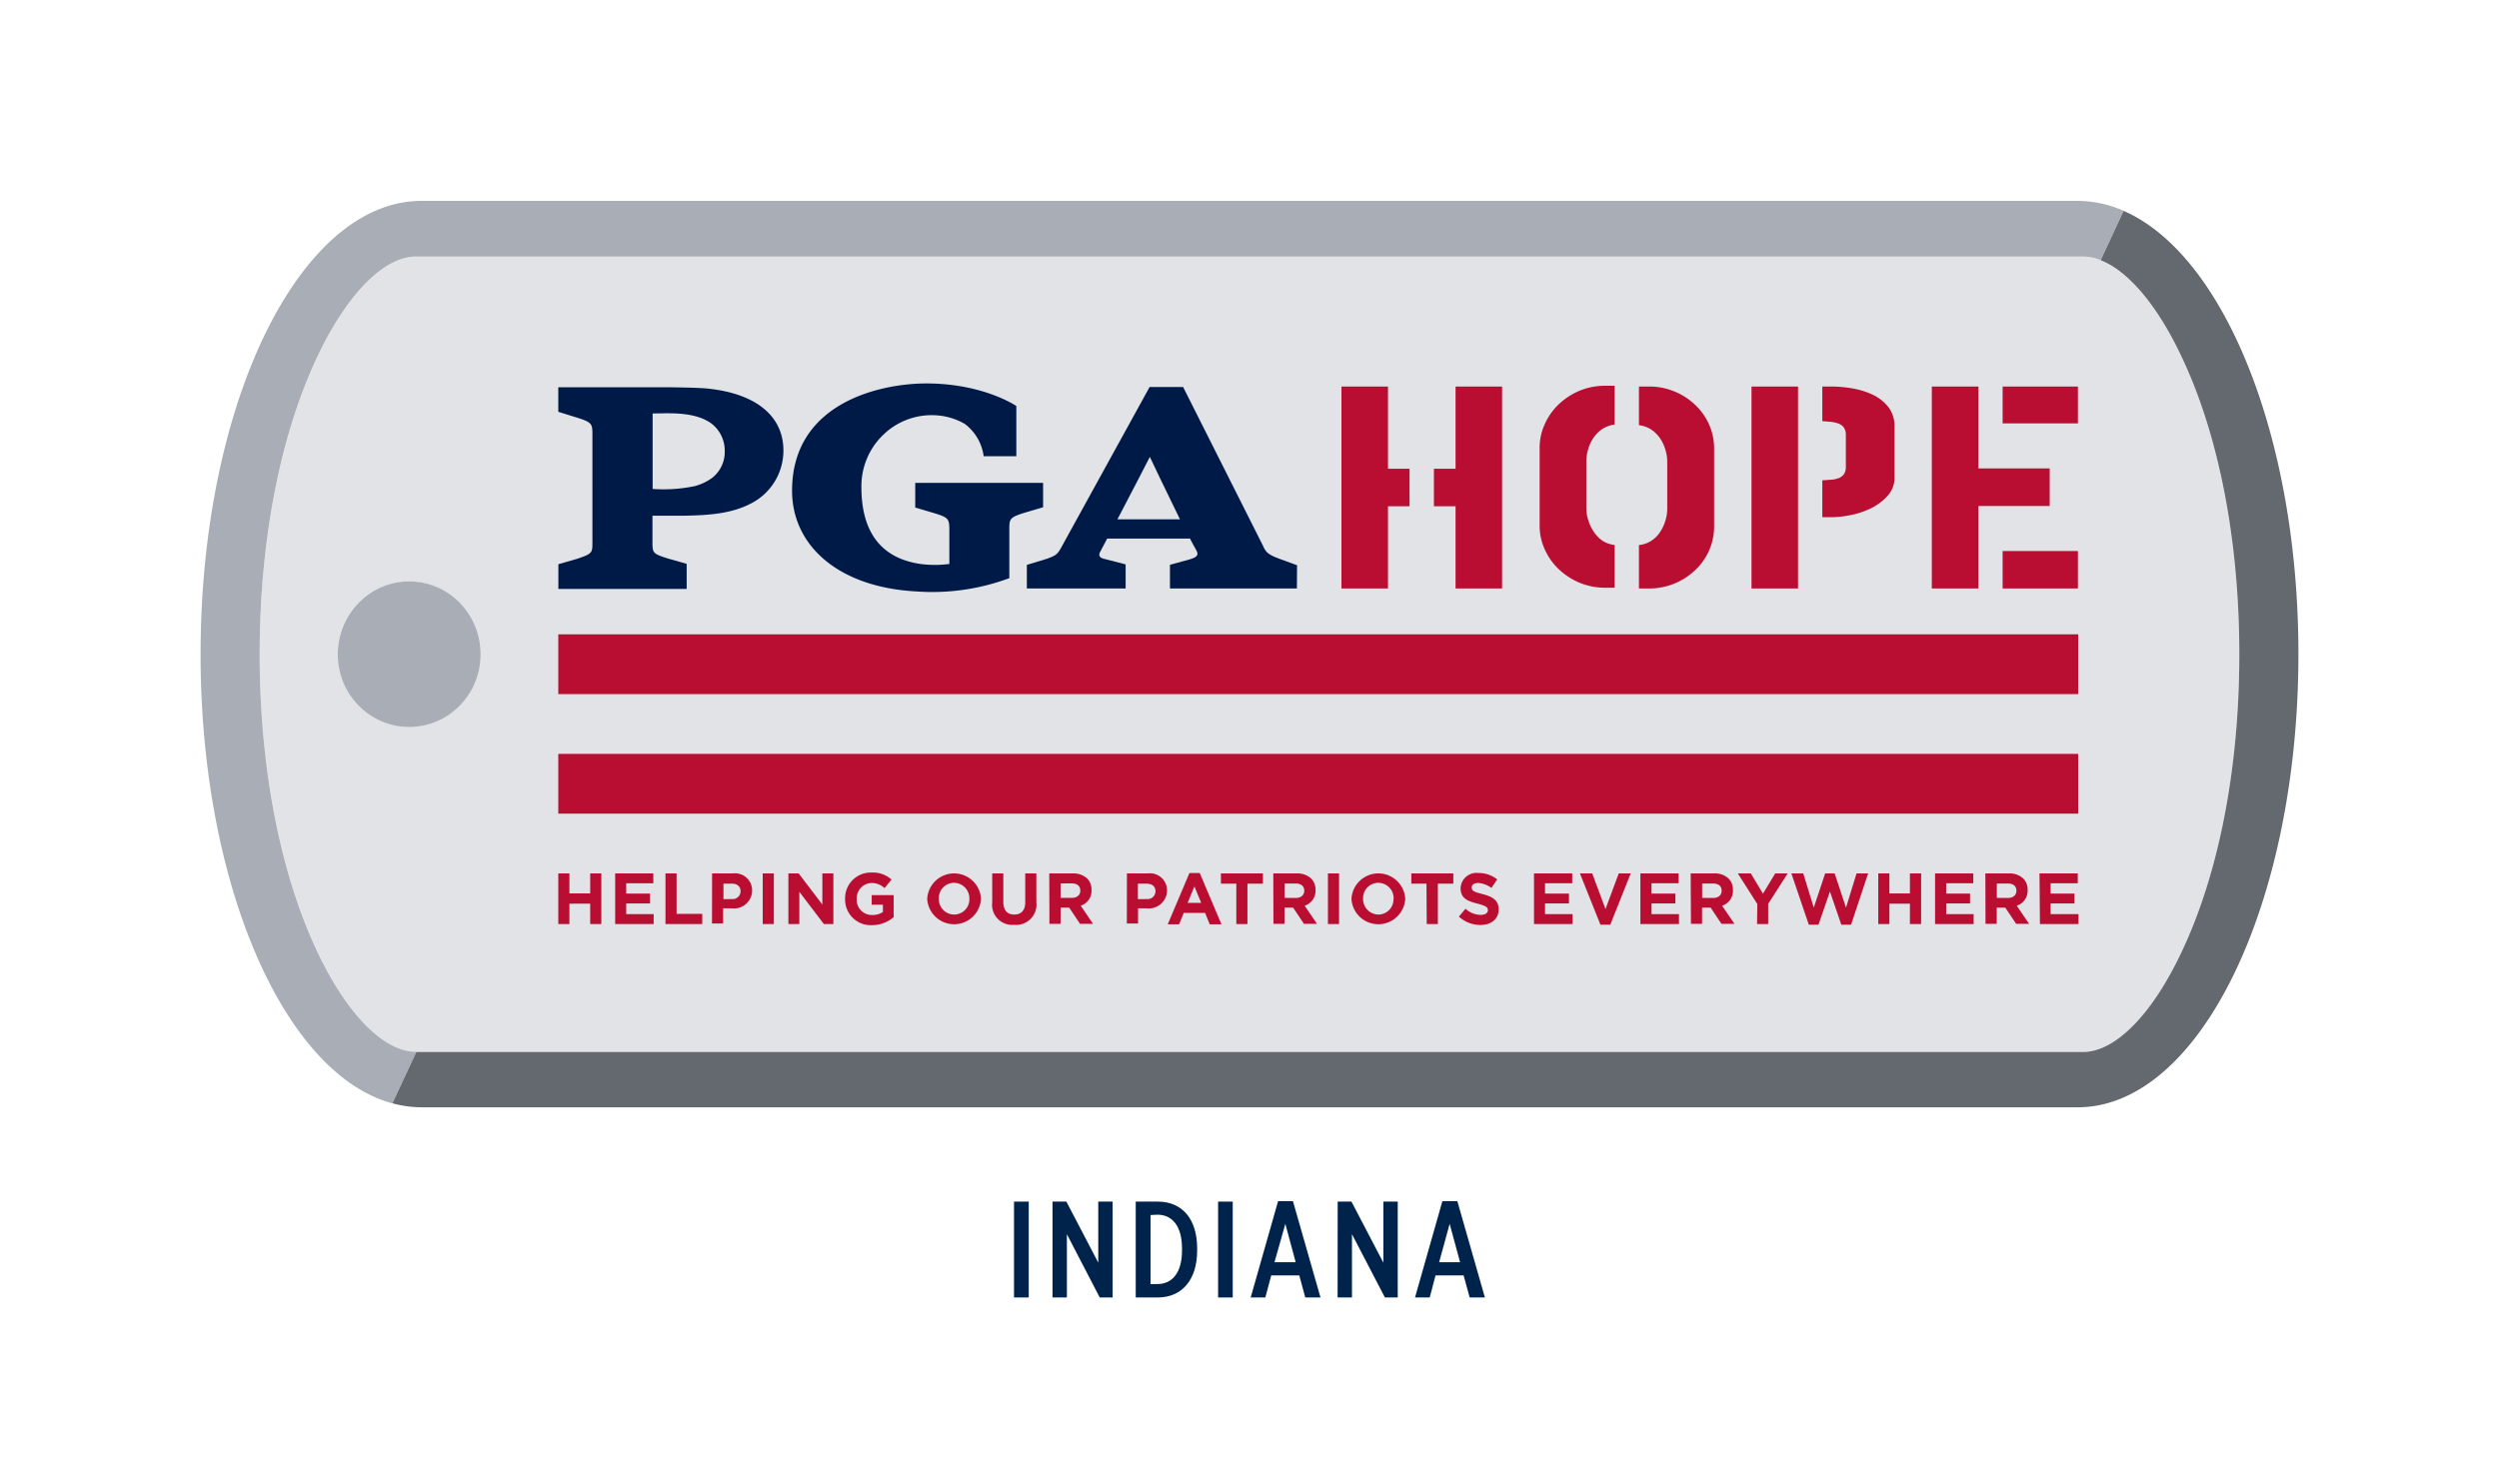 <svg xmlns="http://www.w3.org/2000/svg" viewBox="0 0 292.16 173.5"><defs><style>.cls-1{fill:#00234b;}.cls-2{fill:#e2e3e7;}.cls-3{fill:#b90e31;}.cls-4{fill:#001a48;}.cls-5{fill:#a9aeb6;}.cls-6{fill:#64696f;}</style></defs><g id="Layer_1" data-name="Layer 1"><path class="cls-1" d="M118.55,140.52h1.72v11.21h-1.72Z"/><path class="cls-1" d="M123.05,140.52h1.62l3.73,7.14v-7.14h1.68v11.21h-1.51l-3.84-7.4v7.4h-1.68Z"/><path class="cls-1" d="M132.78,140.52h2.57c2.84,0,4.61,2,4.61,5.48v.24c0,3.42-1.77,5.49-4.61,5.49h-2.57Zm1.73,1.57v8.07h.81c1.71,0,2.87-1.3,2.87-3.94V146c0-2.65-1.17-3.95-2.87-3.95Z"/><path class="cls-1" d="M142.41,140.52h1.71v11.21h-1.71Z"/><path class="cls-1" d="M149.42,140.47h1.74l3.22,11.26H152.6l-.7-2.58h-3.28l-.69,2.58h-1.71Zm2.06,7.14-1.21-4.49L149,147.61Z"/><path class="cls-1" d="M156.39,140.52H158l3.73,7.14v-7.14h1.68v11.21h-1.5l-3.85-7.4v7.4h-1.68Z"/><path class="cls-1" d="M168.63,140.47h1.75l3.22,11.26h-1.78l-.71-2.58h-3.28l-.68,2.58h-1.72Zm2.07,7.14-1.22-4.49-1.23,4.49Z"/></g><g id="Layer_5" data-name="Layer 5"><path class="cls-2" d="M37.2,41.51c-4.41,9.21-6.83,21.64-6.83,35s2.42,25.78,6.83,35c3.44,7.2,7.72,11.5,11.44,11.5H243.53c3.72,0,8-4.3,11.44-11.5,4.4-9.22,6.83-21.65,6.83-35s-2.43-25.78-6.83-35c-3.44-7.2-7.72-11.5-11.44-11.5H48.64C44.92,30,40.64,34.31,37.2,41.51Zm19,35A8.35,8.35,0,1,1,47.84,68,8.43,8.43,0,0,1,56.19,76.5Z"/><path class="cls-3" d="M65.27,102.14h1.3v2.34H69v-2.34h1.3v5.92H69v-2.38H66.57v2.38h-1.3Z"/><path class="cls-3" d="M71.92,102.14h4.46v1.15H73.21v1.21H76v1.15H73.21v1.25h3.21v1.16h-4.5Z"/><path class="cls-3" d="M77.8,102.14h1.3v4.73h3v1.19H77.8Z"/><path class="cls-3" d="M83.25,102.14h2.42a2,2,0,0,1,2.26,2v0a2.11,2.11,0,0,1-2.39,2.08h-1v1.78h-1.3Zm2.33,3a.92.92,0,0,0,1-.9h0c0-.59-.4-.9-1-.9h-1v1.81Z"/><path class="cls-3" d="M89.17,102.14h1.3v5.92h-1.3Z"/><path class="cls-3" d="M92.17,102.14h1.2l2.77,3.64v-3.64h1.29v5.92H96.32l-2.87-3.77v3.77H92.17Z"/><path class="cls-3" d="M98.8,105.11h0a3,3,0,0,1,3.11-3.07,3.23,3.23,0,0,1,2.32.82l-.82,1a2.18,2.18,0,0,0-1.55-.6,1.79,1.79,0,0,0-1.7,1.85v0A1.77,1.77,0,0,0,102,107a2.11,2.11,0,0,0,1.22-.35v-.85h-1.31v-1.12h2.57v2.57a3.86,3.86,0,0,1-2.53.94A3,3,0,0,1,98.8,105.11Z"/><path class="cls-3" d="M108.4,105.11h0a3.15,3.15,0,0,1,6.29,0v0a3.15,3.15,0,0,1-6.29,0Zm4.93,0h0a1.81,1.81,0,0,0-1.79-1.87,1.78,1.78,0,0,0-1.78,1.85v0a1.8,1.8,0,0,0,1.79,1.86A1.78,1.78,0,0,0,113.33,105.11Z"/><path class="cls-3" d="M116,105.52v-3.38h1.3v3.34c0,1,.49,1.47,1.28,1.47s1.28-.48,1.28-1.42v-3.39h1.3v3.34a2.38,2.38,0,0,1-2.6,2.67A2.35,2.35,0,0,1,116,105.52Z"/><path class="cls-3" d="M122.67,102.14h2.71a2.37,2.37,0,0,1,1.73.6,1.84,1.84,0,0,1,.5,1.35v0a1.83,1.83,0,0,1-1.26,1.83l1.44,2.12h-1.52l-1.27-1.9h-1v1.9h-1.31ZM125.3,105c.63,0,1-.34,1-.84h0c0-.56-.38-.85-1-.85H124V105Z"/><path class="cls-3" d="M131.75,102.14h2.42a2,2,0,0,1,2.27,2v0a2.12,2.12,0,0,1-2.39,2.08h-1v1.78h-1.31Zm2.34,3a.92.92,0,0,0,1-.9h0c0-.59-.4-.9-1.06-.9h-1v1.81Z"/><path class="cls-3" d="M139.06,102.09h1.2l2.54,6h-1.37l-.54-1.33h-2.5l-.54,1.33h-1.33Zm1.37,3.49-.79-1.92-.79,1.92Z"/><path class="cls-3" d="M144.54,103.34h-1.8v-1.2h4.91v1.2h-1.81v4.72h-1.3Z"/><path class="cls-3" d="M148.86,102.14h2.7a2.36,2.36,0,0,1,1.73.6,1.85,1.85,0,0,1,.51,1.35v0a1.84,1.84,0,0,1-1.27,1.83l1.44,2.12h-1.52l-1.27-1.9h-1v1.9h-1.3Zm2.62,2.87c.63,0,1-.34,1-.84h0c0-.56-.39-.85-1-.85h-1.29V105Z"/><path class="cls-3" d="M155.25,102.14h1.3v5.92h-1.3Z"/><path class="cls-3" d="M158,105.11h0a3.15,3.15,0,0,1,6.29,0v0a3.15,3.15,0,0,1-6.29,0Zm4.93,0h0a1.8,1.8,0,0,0-1.79-1.87,1.78,1.78,0,0,0-1.78,1.85v0a1.81,1.81,0,0,0,1.8,1.86A1.77,1.77,0,0,0,162.91,105.11Z"/><path class="cls-3" d="M166.77,103.34H165v-1.2h4.91v1.2h-1.81v4.72h-1.3Z"/><path class="cls-3" d="M170.56,107.19l.77-.92a2.7,2.7,0,0,0,1.76.72c.54,0,.86-.21.86-.56v0c0-.32-.21-.49-1.19-.75-1.2-.3-2-.63-2-1.81v0a1.86,1.86,0,0,1,2.08-1.78,3.44,3.44,0,0,1,2.2.75l-.68,1a2.81,2.81,0,0,0-1.54-.58c-.5,0-.76.23-.76.52h0c0,.39.25.52,1.28.78,1.2.31,1.87.75,1.87,1.78v0c0,1.17-.89,1.83-2.17,1.83A3.73,3.73,0,0,1,170.56,107.19Z"/><path class="cls-3" d="M179.34,102.14h4.47v1.15h-3.18v1.21h2.8v1.15h-2.8v1.25h3.22v1.16h-4.51Z"/><path class="cls-3" d="M184.71,102.14h1.44l1.55,4.17,1.55-4.17h1.4l-2.39,6h-1.15Z"/><path class="cls-3" d="M191.78,102.14h4.47v1.15h-3.17v1.21h2.79v1.15h-2.79v1.25h3.21v1.16h-4.51Z"/><path class="cls-3" d="M197.66,102.14h2.71a2.33,2.33,0,0,1,1.72.6,1.85,1.85,0,0,1,.51,1.35v0a1.83,1.83,0,0,1-1.27,1.83l1.45,2.12h-1.52l-1.27-1.9h-1v1.9h-1.3Zm2.62,2.87c.64,0,1-.34,1-.84h0c0-.56-.39-.85-1-.85H199V105Z"/><path class="cls-3" d="M205.45,105.72l-2.28-3.58h1.52l1.42,2.37,1.43-2.37H209l-2.28,3.56v2.36h-1.3Z"/><path class="cls-3" d="M209.43,102.14h1.39l1.23,4,1.33-4h1.11l1.33,4,1.23-4h1.36l-2,6h-1.14l-1.33-3.88-1.34,3.88h-1.13Z"/><path class="cls-3" d="M219.59,102.14h1.3v2.34h2.4v-2.34h1.31v5.92h-1.31v-2.38h-2.4v2.38h-1.3Z"/><path class="cls-3" d="M226.23,102.14h4.47v1.15h-3.17v1.21h2.79v1.15h-2.79v1.25h3.21v1.16h-4.51Z"/><path class="cls-3" d="M232.11,102.14h2.71a2.37,2.37,0,0,1,1.73.6,1.84,1.84,0,0,1,.5,1.35v0a1.83,1.83,0,0,1-1.27,1.83l1.45,2.12h-1.52l-1.27-1.9h-1v1.9h-1.31Zm2.63,2.87c.63,0,1-.34,1-.84h0c0-.56-.38-.85-1-.85h-1.29V105Z"/><path class="cls-3" d="M238.44,102.14h4.47v1.15h-3.17v1.21h2.79v1.15h-2.79v1.25H243v1.16h-4.51Z"/><rect class="cls-3" x="65.27" y="74.18" width="177.69" height="6.99"/><rect class="cls-3" x="65.27" y="88.16" width="177.69" height="6.99"/><path class="cls-4" d="M151.64,66.1l-2-.73c-1.34-.5-1.64-.73-2-1.58l-9.32-18.53H134.4L124,64.15c-.38.71-.72.88-1.59,1.19l-2.36.72v2.76h11.55V66L129,65.33c-.56-.14-.53-.5-.4-.75l.84-1.6h9.68c.51,1,.65,1.16.81,1.51.25.52-.23.75-.83.92l-2.32.64v2.77h14.84Zm-21-5.37c1.51-2.88,3.64-7,3.79-7.3.15.35,2.09,4.37,3.52,7.3Z"/><path class="cls-4" d="M119.65,60l2.3-.68V56.47H107v2.88l2.29.68c1.63.5,1.7.68,1.7,2v3.92a12.74,12.74,0,0,1-3.39,0c-5.4-.79-6.89-4.77-6.89-8.94a8.3,8.3,0,0,1,2.58-6.19,8.12,8.12,0,0,1,6.2-2.25,7.59,7.59,0,0,1,3.3,1A5.63,5.63,0,0,1,115,53.35h3.82l0-5.87s-3.85-2.64-10.52-2.64c-5.29,0-15.7,2.2-15.7,12.55,0,6.35,5.34,11.31,14.62,11.78A25.79,25.79,0,0,0,118,67.61V62C118,60.71,118,60.53,119.65,60Z"/><path class="cls-4" d="M91.59,52.69c0-4-3.15-6.66-8.86-7.25-1.11-.12-4.33-.15-4.33-.15H65.27v2.87l2.2.68c1.79.57,1.79.74,1.79,2.06V63.35c0,1.32,0,1.39-1.79,2l-2.19.63v2.89h15V65.94l-2.2-.63c-1.8-.57-1.8-.64-1.8-2l0-3h3.54c3.27-.05,5.91-.26,8.27-1.59A6.94,6.94,0,0,0,91.59,52.69Zm-8.3,3.17a6,6,0,0,1-2.12,1,18.11,18.11,0,0,1-4.87.32V48.35c1.76,0,4.86-.27,6.85,1.16a4,4,0,0,1,1.58,3.27A3.85,3.85,0,0,1,83.29,55.86Z"/><path class="cls-3" d="M164.79,59.2h-2.52v9.62h-5.44V45.2h5.44v9.62h2.52Zm5.38-4.38V45.2h5.44V68.82h-5.44V59.2h-2.53V54.82Z"/><path class="cls-3" d="M188.77,49.65a3.37,3.37,0,0,0-1.46.53,3.81,3.81,0,0,0-1,1,4.58,4.58,0,0,0-.63,1.34,4.7,4.7,0,0,0-.22,1.41v5.48a4.59,4.59,0,0,0,.22,1.4,4.83,4.83,0,0,0,.63,1.34,3.75,3.75,0,0,0,1,1.06,3.24,3.24,0,0,0,1.46.52v5h-1.12a7.83,7.83,0,0,1-3-.59,8.12,8.12,0,0,1-2.43-1.59,7.32,7.32,0,0,1-1.62-2.3,6.65,6.65,0,0,1-.6-2.78v-9.1a6.61,6.61,0,0,1,.6-2.77,7.36,7.36,0,0,1,1.62-2.31,8.12,8.12,0,0,1,2.43-1.59,7.83,7.83,0,0,1,3-.59h1.12Zm2.84-4.45h1.15a7.79,7.79,0,0,1,5.46,2.18,7.18,7.18,0,0,1,1.61,2.31,6.9,6.9,0,0,1,.57,2.77v9.1a7,7,0,0,1-.57,2.78,7.13,7.13,0,0,1-1.61,2.3,7.79,7.79,0,0,1-5.46,2.18h-1.15V63.74a3.23,3.23,0,0,0,1.46-.51,3.44,3.44,0,0,0,1-1,4.83,4.83,0,0,0,.63-1.34,4.59,4.59,0,0,0,.22-1.4V54a4.7,4.7,0,0,0-.22-1.41,4.58,4.58,0,0,0-.63-1.34,3.81,3.81,0,0,0-1-1,3.37,3.37,0,0,0-1.46-.53Z"/><path class="cls-3" d="M210.21,45.2V68.82h-5.44V45.2Zm2.84,0h1.08a15,15,0,0,1,2.38.21,9.47,9.47,0,0,1,2.42.74,5.28,5.28,0,0,1,1.84,1.45,3.66,3.66,0,0,1,.72,2.31v5.9a3.14,3.14,0,0,1-.74,2.09,6.33,6.33,0,0,1-1.84,1.45,9.23,9.23,0,0,1-2.4.85,11.11,11.11,0,0,1-2.38.28h-1.08V56.17l1-.07a2.92,2.92,0,0,0,.88-.18,1.38,1.38,0,0,0,.64-.46,1.57,1.57,0,0,0,.23-.91V50.91a1.55,1.55,0,0,0-.23-.91,1.39,1.39,0,0,0-.64-.47,3.67,3.67,0,0,0-.88-.2l-1-.08Z"/><path class="cls-3" d="M239.63,54.78v4.39H231.3v9.65h-5.45V45.2h5.45v9.58Zm3.3-9.58v4.31h-8.8V45.2Zm0,19.24v4.38h-8.8V64.44Z"/><path class="cls-5" d="M48.64,123c-3.72,0-8-4.29-11.45-11.5-4.4-9.21-6.83-21.64-6.83-35s2.43-25.78,6.84-35C40.64,34.31,44.92,30,48.64,30H243.53a5.74,5.74,0,0,1,2.06.42l2.68-5.77a13.48,13.48,0,0,0-5.37-1.16H49.27a13,13,0,0,0-3.17.4C33.33,27.11,23.45,49.44,23.45,76.51c0,26.9,9.77,49.12,22.43,52.52l2.8-6Z"/><path class="cls-6" d="M248.27,24.66l-2.68,5.77c3.17,1.23,6.56,5.18,9.37,11.09,4.42,9.21,6.84,21.64,6.84,35s-2.42,25.78-6.84,35c-3.43,7.21-7.71,11.5-11.43,11.5H48.68l-2.8,6a13,13,0,0,0,3.39.47H242.9c14.25,0,25.81-23.73,25.81-53C268.71,51,259.94,29.73,248.27,24.66Z"/><ellipse class="cls-5" cx="47.84" cy="76.5" rx="8.35" ry="8.51"/></g></svg>